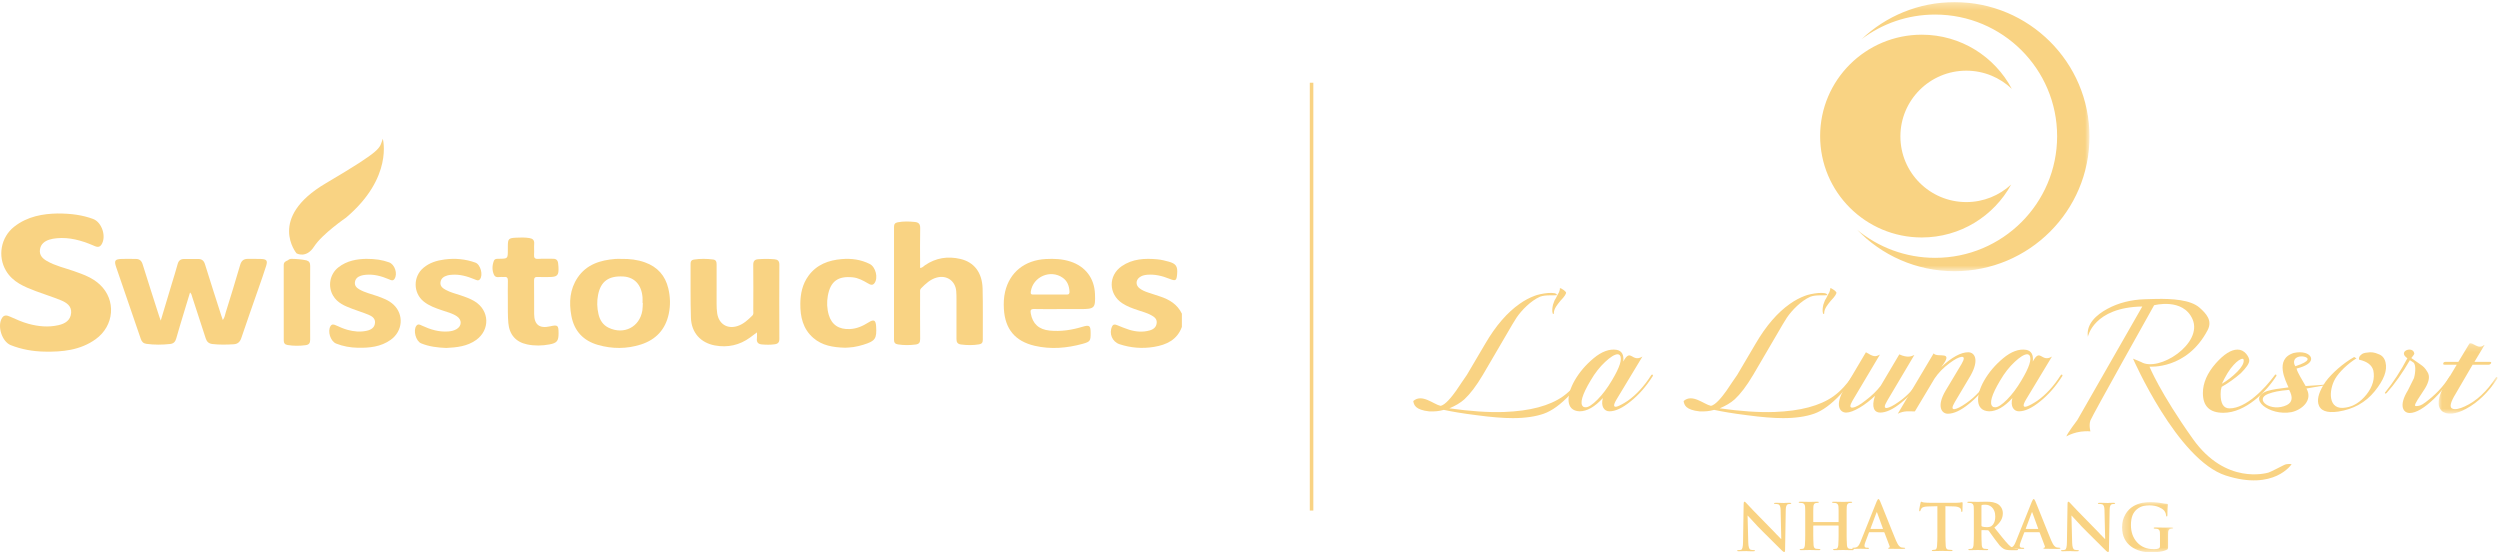 <?xml version="1.0" encoding="UTF-8"?> <svg xmlns="http://www.w3.org/2000/svg" xmlns:xlink="http://www.w3.org/1999/xlink" width="353px" height="78px" viewBox="0 0 353 78"> <!-- Generator: Sketch 50.2 (55047) - http://www.bohemiancoding.com/sketch --> <title>Logo</title> <desc>Created with Sketch.</desc> <defs> <polygon id="path-1" points="0.3 0.059 7.519 0.059 7.519 7.159 0.3 7.159"></polygon> <polygon id="path-3" points="0.291 0.303 33.121 0.303 33.121 38.295 0.291 38.295"></polygon> <polygon id="path-5" points="0.025 0.231 8.339 0.231 8.339 10.179 0.025 10.179"></polygon> </defs> <g id="Symbols" stroke="none" stroke-width="1" fill="none" fill-rule="evenodd"> <g id="Menu" transform="translate(-784, -31)"> <g id="Logo" transform="translate(784, 31)"> <path d="M246.855,76.61 C246.873,77.212 246.979,77.546 247.175,77.614 C247.296,77.655 247.453,77.676 247.645,77.676 C247.748,77.676 247.8,77.701 247.8,77.751 C247.8,77.81 247.73,77.839 247.591,77.839 L247.193,77.839 L246.682,77.822 C246.665,77.822 246.647,77.819 246.629,77.813 L246.119,77.822 C245.886,77.833 245.674,77.839 245.485,77.839 C245.352,77.839 245.286,77.81 245.286,77.751 C245.286,77.701 245.335,77.676 245.432,77.676 C245.601,77.676 245.736,77.661 245.84,77.631 C246.02,77.579 246.113,77.204 246.119,76.509 L246.204,71.15 C246.204,70.944 246.242,70.841 246.319,70.841 C246.363,70.841 246.412,70.867 246.465,70.92 C246.489,70.941 246.52,70.972 246.558,71.013 L247.609,72.127 L250.642,75.231 L250.789,75.394 C250.795,75.394 250.8,75.4 250.806,75.412 C250.813,75.412 250.816,75.415 250.816,75.421 C250.821,75.421 250.824,75.424 250.824,75.43 C250.842,75.441 250.854,75.455 250.86,75.47 C250.892,75.493 250.917,75.517 250.935,75.541 L251.472,76.093 L251.516,76.093 L251.423,72.026 C251.417,71.569 251.315,71.298 251.117,71.212 C251.054,71.188 250.974,71.174 250.873,71.168 C250.834,71.162 250.792,71.159 250.745,71.159 L250.633,71.159 C250.539,71.159 250.492,71.131 250.492,71.075 C250.492,71.022 250.57,70.995 250.726,70.995 C250.907,70.995 251.124,70.998 251.379,71.004 C251.402,71.01 251.427,71.013 251.454,71.013 L251.941,71.022 C251.954,71.016 251.968,71.013 251.986,71.013 L252.035,71.013 C252.076,71.013 252.112,71.01 252.141,71.004 C252.348,70.998 252.539,70.995 252.713,70.995 C252.852,70.995 252.922,71.022 252.922,71.075 C252.922,71.131 252.869,71.159 252.762,71.159 C252.653,71.159 252.561,71.168 252.487,71.186 C252.268,71.245 252.156,71.501 252.15,71.955 L252.053,77.667 C252.053,77.856 252.013,77.95 251.933,77.95 C251.862,77.95 251.76,77.884 251.627,77.751 C251.491,77.624 251.315,77.452 251.099,77.234 L248.944,75.09 C248.716,74.866 248.471,74.618 248.208,74.347 L246.785,72.804 L246.758,72.804 L246.855,76.61 Z" id="Fill-1" fill="#F9D383"></path> <path d="M259.553,73.719 C259.591,73.719 259.61,73.698 259.61,73.657 L259.61,72.101 L259.593,71.548 C259.575,71.256 259.445,71.084 259.202,71.03 C259.128,71.013 259.01,71.004 258.848,71.004 C258.744,71.004 258.693,70.976 258.693,70.92 C258.693,70.867 258.756,70.841 258.883,70.841 L260.409,70.867 C260.45,70.861 260.499,70.858 260.555,70.858 L261.335,70.841 C261.463,70.841 261.526,70.867 261.526,70.92 C261.526,70.976 261.471,71.004 261.362,71.004 C261.294,71.004 261.207,71.013 261.101,71.03 C260.893,71.066 260.781,71.238 260.763,71.548 L260.745,72.101 L260.745,75.655 C260.745,75.867 260.748,76.046 260.754,76.19 C260.76,76.553 260.773,76.821 260.79,76.995 C260.82,77.298 260.938,77.462 261.145,77.485 C261.313,77.509 261.467,77.521 261.606,77.521 C261.703,77.521 261.752,77.546 261.752,77.596 C261.752,77.655 261.691,77.684 261.57,77.684 L260.471,77.667 C260.447,77.667 260.423,77.664 260.399,77.658 L259.021,77.684 C258.893,77.684 258.83,77.655 258.83,77.596 C258.83,77.546 258.877,77.521 258.972,77.521 C259.081,77.521 259.19,77.509 259.3,77.485 C259.433,77.462 259.522,77.295 259.566,76.986 C259.584,76.818 259.596,76.553 259.602,76.19 C259.608,76.046 259.61,75.867 259.61,75.655 L259.61,74.262 C259.61,74.227 259.591,74.209 259.553,74.209 L256.085,74.209 C256.049,74.209 256.032,74.227 256.032,74.262 L256.032,75.655 C256.032,75.867 256.035,76.046 256.041,76.19 C256.047,76.553 256.058,76.821 256.076,76.995 C256.106,77.298 256.224,77.462 256.431,77.485 C256.6,77.509 256.753,77.521 256.892,77.521 C256.99,77.521 257.038,77.546 257.038,77.596 C257.038,77.655 256.978,77.684 256.857,77.684 L255.757,77.667 C255.733,77.667 255.71,77.664 255.686,77.658 L254.298,77.684 C254.177,77.684 254.116,77.655 254.116,77.596 C254.116,77.546 254.163,77.521 254.258,77.521 C254.367,77.521 254.477,77.509 254.586,77.485 C254.719,77.462 254.808,77.295 254.852,76.986 C254.87,76.818 254.882,76.553 254.888,76.19 C254.894,76.046 254.897,75.867 254.897,75.655 L254.897,72.101 L254.879,71.548 C254.861,71.256 254.731,71.084 254.489,71.03 C254.415,71.013 254.296,71.004 254.134,71.004 C254.03,71.004 253.979,70.976 253.979,70.92 C253.979,70.867 254.042,70.841 254.169,70.841 L255.695,70.867 C255.736,70.861 255.785,70.858 255.841,70.858 L256.622,70.841 C256.749,70.841 256.812,70.867 256.812,70.92 C256.812,70.976 256.758,71.004 256.648,71.004 C256.583,71.004 256.496,71.013 256.386,71.03 C256.18,71.066 256.067,71.238 256.049,71.548 L256.032,72.101 L256.032,73.657 C256.032,73.698 256.049,73.719 256.085,73.719 L259.553,73.719 Z" id="Fill-3" fill="#F9D383"></path> <path d="M265.826,74.69 C265.867,74.69 265.882,74.673 265.87,74.637 L265.054,72.4 C265.04,72.347 265.023,72.321 265.005,72.321 C264.982,72.321 264.964,72.347 264.952,72.4 L264.118,74.629 C264.107,74.67 264.118,74.69 264.154,74.69 L265.826,74.69 Z M263.972,75.146 C263.937,75.146 263.909,75.169 263.888,75.216 L263.4,76.512 C263.309,76.736 263.263,76.92 263.263,77.065 C263.263,77.25 263.384,77.343 263.626,77.343 L263.764,77.343 C263.852,77.343 263.897,77.368 263.897,77.418 C263.897,77.477 263.847,77.507 263.746,77.507 L262.637,77.48 C262.626,77.486 262.608,77.489 262.584,77.489 L262.38,77.489 C262.12,77.501 261.897,77.507 261.711,77.507 C261.596,77.507 261.537,77.477 261.537,77.418 C261.537,77.368 261.575,77.343 261.649,77.343 C261.737,77.343 261.83,77.337 261.928,77.326 C262.123,77.302 262.281,77.215 262.402,77.065 C262.497,76.956 262.596,76.771 262.7,76.512 L264.979,70.827 C265.082,70.585 265.168,70.464 265.236,70.464 C265.301,70.464 265.377,70.56 265.462,70.751 C265.509,70.86 265.631,71.157 265.826,71.64 L267.152,74.947 C267.394,75.554 267.582,76.012 267.715,76.322 C267.865,76.685 268.017,76.944 268.167,77.1 C268.229,77.168 268.293,77.219 268.358,77.255 C268.399,77.278 268.451,77.296 268.513,77.308 C268.635,77.332 268.762,77.343 268.894,77.343 C268.974,77.343 269.014,77.368 269.014,77.418 C269.014,77.477 268.874,77.507 268.593,77.507 L266.824,77.489 L266.677,77.471 C266.63,77.465 266.606,77.448 266.606,77.418 C266.606,77.368 266.648,77.34 266.731,77.335 C266.769,77.322 266.797,77.299 266.815,77.264 C266.832,77.222 266.832,77.177 266.815,77.127 L266.087,75.208 C266.07,75.166 266.04,75.146 265.999,75.146 L263.972,75.146 Z" id="Fill-5" fill="#F9D383"></path> <path d="M273.558,71.477 L272.201,71.512 C271.725,71.53 271.432,71.617 271.323,71.773 C271.243,71.894 271.192,72 271.168,72.092 C271.15,72.162 271.116,72.198 271.066,72.198 C271.013,72.198 270.986,72.151 270.986,72.056 C270.986,72.018 270.995,71.944 271.013,71.835 C271.025,71.752 271.045,71.642 271.075,71.504 C271.125,71.25 271.159,71.087 271.177,71.013 C271.201,70.898 271.237,70.841 271.288,70.841 C271.305,70.841 271.326,70.846 271.35,70.858 L271.421,70.885 C271.459,70.905 271.496,70.919 271.532,70.925 C271.579,70.936 271.628,70.945 271.678,70.951 C271.968,70.98 272.269,70.995 272.583,70.995 L276.179,70.995 C276.306,70.995 276.43,70.989 276.551,70.977 C276.596,70.977 276.641,70.975 276.689,70.969 L277.052,70.907 C277.1,70.907 277.124,70.97 277.124,71.097 L277.097,72.145 C277.085,72.242 277.059,72.291 277.017,72.291 C276.955,72.291 276.921,72.23 276.915,72.109 L276.906,72.008 C276.894,71.869 276.816,71.758 276.671,71.676 C276.485,71.567 276.207,71.509 275.837,71.504 L274.693,71.477 L274.693,75.783 C274.693,75.995 274.696,76.174 274.702,76.318 C274.708,76.681 274.72,76.949 274.738,77.123 C274.767,77.426 274.886,77.59 275.092,77.613 C275.261,77.637 275.414,77.649 275.554,77.649 C275.651,77.649 275.7,77.674 275.7,77.724 C275.7,77.783 275.642,77.812 275.527,77.812 L274.427,77.795 C274.398,77.795 274.371,77.792 274.348,77.786 L272.955,77.812 C272.834,77.812 272.773,77.783 272.773,77.724 C272.773,77.674 272.822,77.649 272.92,77.649 C273.029,77.649 273.138,77.637 273.248,77.613 C273.393,77.584 273.48,77.417 273.509,77.114 C273.527,76.946 273.54,76.681 273.549,76.318 C273.555,76.174 273.558,75.995 273.558,75.783 L273.558,71.477 Z" id="Fill-7" fill="#F9D383"></path> <path d="M279.78,74.183 C279.78,74.265 279.807,74.319 279.86,74.342 C280.04,74.404 280.271,74.435 280.552,74.435 C280.836,74.435 281.05,74.383 281.195,74.28 C281.352,74.165 281.476,74.006 281.568,73.803 C281.677,73.561 281.731,73.268 281.731,72.923 C281.731,72.62 281.683,72.351 281.585,72.118 C281.505,71.918 281.39,71.748 281.239,71.61 C280.979,71.38 280.679,71.265 280.339,71.265 C280.1,71.265 279.94,71.277 279.86,71.3 C279.807,71.318 279.78,71.361 279.78,71.428 L279.78,74.183 Z M278.707,72.101 L278.689,71.548 C278.672,71.256 278.542,71.084 278.299,71.03 C278.226,71.013 278.107,71.004 277.945,71.004 C277.841,71.004 277.789,70.976 277.789,70.92 C277.789,70.867 277.856,70.841 277.989,70.841 L278.96,70.858 C278.984,70.858 279.006,70.861 279.026,70.867 L280.512,70.841 C280.852,70.841 281.14,70.864 281.377,70.911 C281.69,70.973 281.959,71.079 282.184,71.23 C282.335,71.333 282.471,71.483 282.592,71.68 C282.731,71.928 282.8,72.19 282.8,72.468 C282.8,72.824 282.716,73.154 282.547,73.458 C282.361,73.794 282.046,74.14 281.603,74.497 L282.694,75.854 C283.046,76.29 283.34,76.632 283.576,76.88 C283.792,77.104 284.007,77.27 284.219,77.379 C284.261,77.397 284.304,77.412 284.348,77.424 C284.377,77.441 284.41,77.453 284.445,77.459 C284.469,77.471 284.497,77.48 284.529,77.485 L284.592,77.494 C284.695,77.512 284.78,77.521 284.844,77.521 C284.919,77.521 284.955,77.546 284.955,77.596 C284.955,77.655 284.897,77.684 284.782,77.684 L283.918,77.684 C283.483,77.684 283.159,77.627 282.947,77.512 C282.766,77.415 282.573,77.255 282.366,77.035 C282.209,76.852 281.989,76.567 281.705,76.181 L280.805,74.935 C280.769,74.89 280.715,74.868 280.641,74.868 L279.851,74.85 C279.804,74.85 279.78,74.875 279.78,74.926 L279.78,75.655 C279.78,75.867 279.783,76.046 279.789,76.19 C279.795,76.553 279.807,76.818 279.825,76.986 C279.854,77.289 279.973,77.456 280.18,77.485 C280.36,77.509 280.508,77.521 280.623,77.521 C280.697,77.521 280.734,77.546 280.734,77.596 C280.734,77.655 280.673,77.684 280.552,77.684 L279.479,77.667 C279.449,77.667 279.426,77.664 279.408,77.658 L278.108,77.684 C277.988,77.684 277.927,77.655 277.927,77.596 C277.927,77.546 277.974,77.521 278.069,77.521 C278.178,77.521 278.288,77.509 278.397,77.485 C278.53,77.462 278.619,77.295 278.663,76.986 C278.681,76.818 278.692,76.553 278.698,76.19 C278.704,76.046 278.707,75.867 278.707,75.655 L278.707,72.101 Z" id="Fill-9" fill="#F9D383"></path> <path d="M287.746,74.69 C287.788,74.69 287.802,74.673 287.791,74.637 L286.975,72.4 C286.96,72.347 286.944,72.321 286.926,72.321 C286.902,72.321 286.885,72.347 286.873,72.4 L286.039,74.629 C286.027,74.67 286.039,74.69 286.075,74.69 L287.746,74.69 Z M285.893,75.146 C285.857,75.146 285.829,75.169 285.809,75.216 L285.321,76.512 C285.229,76.736 285.184,76.92 285.184,77.065 C285.184,77.25 285.305,77.343 285.547,77.343 L285.684,77.343 C285.773,77.343 285.817,77.368 285.817,77.418 C285.817,77.477 285.767,77.507 285.667,77.507 L284.558,77.48 C284.546,77.486 284.528,77.489 284.505,77.489 L284.301,77.489 C284.041,77.501 283.817,77.507 283.631,77.507 C283.516,77.507 283.458,77.477 283.458,77.418 C283.458,77.368 283.495,77.343 283.569,77.343 C283.658,77.343 283.751,77.337 283.849,77.326 C284.044,77.302 284.202,77.215 284.323,77.065 C284.417,76.956 284.517,76.771 284.62,76.512 L286.899,70.827 C287.003,70.585 287.089,70.464 287.156,70.464 C287.221,70.464 287.297,70.56 287.383,70.751 C287.43,70.86 287.551,71.157 287.746,71.64 L289.072,74.947 C289.314,75.554 289.502,76.012 289.635,76.322 C289.786,76.685 289.937,76.944 290.088,77.1 C290.15,77.168 290.213,77.219 290.278,77.255 C290.32,77.278 290.372,77.296 290.434,77.308 C290.555,77.332 290.682,77.343 290.815,77.343 C290.895,77.343 290.935,77.368 290.935,77.418 C290.935,77.477 290.794,77.507 290.513,77.507 L288.744,77.489 L288.598,77.471 C288.551,77.465 288.527,77.448 288.527,77.418 C288.527,77.368 288.568,77.34 288.651,77.335 C288.689,77.322 288.717,77.299 288.735,77.264 C288.753,77.222 288.753,77.177 288.735,77.127 L288.008,75.208 C287.991,75.166 287.961,75.146 287.919,75.146 L285.893,75.146 Z" id="Fill-11" fill="#F9D383"></path> <path d="M292.587,76.61 C292.604,77.212 292.711,77.546 292.906,77.614 C293.027,77.655 293.184,77.676 293.376,77.676 C293.479,77.676 293.531,77.701 293.531,77.751 C293.531,77.81 293.462,77.839 293.323,77.839 L292.924,77.839 L292.414,77.822 C292.396,77.822 292.378,77.819 292.361,77.813 L291.851,77.822 C291.617,77.833 291.406,77.839 291.217,77.839 C291.083,77.839 291.017,77.81 291.017,77.751 C291.017,77.701 291.066,77.676 291.163,77.676 C291.332,77.676 291.468,77.661 291.571,77.631 C291.751,77.579 291.845,77.204 291.851,76.509 L291.935,71.15 C291.935,70.944 291.973,70.841 292.05,70.841 C292.095,70.841 292.143,70.867 292.197,70.92 C292.22,70.941 292.251,70.972 292.29,71.013 L293.341,72.127 L296.374,75.231 L296.52,75.394 C296.526,75.394 296.532,75.4 296.538,75.412 C296.544,75.412 296.547,75.415 296.547,75.421 C296.553,75.421 296.556,75.424 296.556,75.43 C296.573,75.441 296.585,75.455 296.591,75.47 C296.624,75.493 296.649,75.517 296.667,75.541 L297.203,76.093 L297.248,76.093 L297.154,72.026 C297.148,71.569 297.046,71.298 296.848,71.212 C296.786,71.188 296.705,71.174 296.604,71.168 C296.566,71.162 296.523,71.159 296.476,71.159 L296.365,71.159 C296.27,71.159 296.223,71.131 296.223,71.075 C296.223,71.022 296.301,70.995 296.458,70.995 C296.638,70.995 296.856,70.998 297.11,71.004 C297.133,71.01 297.159,71.013 297.185,71.013 L297.673,71.022 C297.685,71.016 297.7,71.013 297.717,71.013 L297.766,71.013 C297.807,71.013 297.843,71.01 297.872,71.004 C298.079,70.998 298.27,70.995 298.445,70.995 C298.584,70.995 298.653,71.022 298.653,71.075 C298.653,71.131 298.6,71.159 298.494,71.159 C298.384,71.159 298.293,71.168 298.218,71.186 C298,71.245 297.887,71.501 297.882,71.955 L297.784,77.667 C297.784,77.856 297.744,77.95 297.664,77.95 C297.593,77.95 297.491,77.884 297.358,77.751 C297.222,77.624 297.046,77.452 296.831,77.234 L294.675,75.09 C294.448,74.866 294.202,74.618 293.939,74.347 L292.516,72.804 L292.489,72.804 L292.587,76.61 Z" id="Fill-13" fill="#F9D383"></path> <g id="Group-17" transform="translate(299.332, 70.841)"> <mask id="mask-2" fill="white"> <use xlink:href="#path-1"></use> </mask> <g id="Clip-16"></g> <path d="M6.801,6.426 C6.801,6.594 6.763,6.702 6.686,6.753 C6.414,6.897 6.062,7.002 5.63,7.066 C5.273,7.128 4.894,7.16 4.495,7.16 C3.292,7.16 2.315,6.878 1.564,6.315 C1.165,6.02 0.859,5.656 0.646,5.223 C0.415,4.751 0.3,4.213 0.3,3.609 C0.3,2.928 0.462,2.315 0.784,1.77 C1.061,1.293 1.426,0.918 1.879,0.647 C2.272,0.412 2.693,0.249 3.143,0.161 C3.332,0.122 3.532,0.094 3.741,0.077 C3.913,0.065 4.106,0.059 4.322,0.059 C4.594,0.059 4.918,0.077 5.294,0.112 C5.586,0.15 5.799,0.181 5.932,0.205 C6.053,0.228 6.172,0.249 6.287,0.267 C6.438,0.285 6.559,0.296 6.65,0.302 C6.698,0.311 6.733,0.325 6.757,0.342 C6.769,0.354 6.774,0.377 6.774,0.413 L6.757,0.629 C6.751,0.673 6.748,0.719 6.748,0.767 C6.736,0.893 6.727,1.037 6.721,1.2 C6.715,1.406 6.712,1.639 6.712,1.898 C6.712,2.025 6.678,2.088 6.61,2.088 C6.563,2.088 6.534,2.048 6.522,1.969 L6.495,1.797 C6.483,1.732 6.467,1.668 6.447,1.606 C6.393,1.462 6.315,1.333 6.211,1.218 C6.043,1.044 5.8,0.891 5.484,0.758 C5.085,0.595 4.653,0.514 4.189,0.514 C4.03,0.514 3.895,0.52 3.786,0.532 C3.629,0.544 3.481,0.565 3.342,0.594 C2.99,0.68 2.673,0.84 2.389,1.076 C2.123,1.297 1.92,1.58 1.781,1.925 C1.631,2.299 1.555,2.755 1.555,3.291 C1.555,4.281 1.842,5.093 2.416,5.727 C3.004,6.372 3.77,6.695 4.713,6.695 L4.904,6.695 C4.977,6.695 5.044,6.692 5.103,6.686 C5.262,6.669 5.39,6.639 5.484,6.598 C5.599,6.542 5.657,6.43 5.657,6.262 L5.657,4.803 C5.657,4.617 5.654,4.464 5.648,4.343 C5.642,4.054 5.512,3.882 5.258,3.826 C5.187,3.808 5.069,3.8 4.904,3.8 C4.814,3.8 4.77,3.776 4.77,3.729 C4.77,3.667 4.834,3.636 4.961,3.636 L6.522,3.662 C6.575,3.656 6.668,3.651 6.801,3.645 L7.338,3.636 C7.459,3.636 7.519,3.667 7.519,3.729 C7.519,3.776 7.481,3.8 7.404,3.8 C7.348,3.8 7.265,3.808 7.156,3.826 C6.931,3.867 6.816,4.04 6.81,4.343 C6.804,4.464 6.801,4.62 6.801,4.812 L6.801,6.426 Z" id="Fill-15" fill="#F9D383" mask="url(#mask-2)"></path> </g> <path d="M166.882,46.161 C166.213,47.991 164.716,48.688 162.948,48.98 C161.299,49.254 159.669,49.127 158.08,48.603 C157.04,48.259 156.558,47.084 157.026,46.097 C157.176,45.779 157.413,45.781 157.704,45.898 C158.282,46.131 158.857,46.38 159.451,46.563 C160.4,46.853 161.37,46.931 162.341,46.655 C162.881,46.502 163.279,46.184 163.327,45.584 C163.374,45.012 162.97,44.735 162.539,44.499 C161.952,44.178 161.304,44.009 160.674,43.798 C159.903,43.54 159.138,43.267 158.457,42.816 C156.511,41.53 156.466,38.906 158.389,37.584 C159.916,36.534 161.66,36.452 163.429,36.617 C163.964,36.667 164.496,36.798 165.015,36.942 C166.067,37.235 166.306,37.611 166.209,38.714 C166.128,39.642 166.006,39.716 165.132,39.368 C164.116,38.962 163.076,38.701 161.968,38.797 C161.564,38.832 161.186,38.928 160.869,39.182 C160.357,39.592 160.36,40.267 160.867,40.68 C161.228,40.972 161.651,41.148 162.085,41.295 C162.656,41.489 163.231,41.672 163.803,41.86 C165.128,42.295 166.252,42.982 166.882,44.291 L166.882,46.161 Z" id="Fill-18" fill="#F9D383"></path> <path d="M22.697,45.27 C23.242,43.457 23.746,41.774 24.25,40.092 C24.531,39.159 24.83,38.231 25.083,37.29 C25.21,36.813 25.484,36.577 25.959,36.57 C26.646,36.56 27.333,36.561 28.02,36.57 C28.518,36.577 28.792,36.82 28.945,37.317 C29.692,39.734 30.473,42.141 31.243,44.551 C31.305,44.744 31.375,44.935 31.46,45.184 C31.734,44.84 31.767,44.462 31.872,44.123 C32.566,41.885 33.262,39.648 33.914,37.398 C34.091,36.791 34.427,36.543 35.027,36.553 C35.651,36.564 36.277,36.538 36.901,36.567 C37.645,36.601 37.807,36.804 37.589,37.51 C37.258,38.579 36.879,39.634 36.512,40.691 C35.696,43.043 34.859,45.386 34.067,47.745 C33.878,48.304 33.541,48.58 32.992,48.611 C31.994,48.668 30.998,48.695 30,48.578 C29.468,48.515 29.196,48.251 29.039,47.757 C28.415,45.801 27.772,43.852 27.132,41.902 C27.071,41.714 27.057,41.502 26.832,41.296 C26.507,42.362 26.196,43.38 25.889,44.4 C25.548,45.533 25.201,46.662 24.882,47.799 C24.754,48.253 24.515,48.517 24.032,48.57 C22.91,48.695 21.791,48.702 20.671,48.552 C20.246,48.495 20.017,48.255 19.882,47.861 C18.728,44.486 17.558,41.117 16.409,37.74 C16.082,36.779 16.222,36.593 17.233,36.559 C17.879,36.538 18.525,36.563 19.17,36.562 C19.703,36.56 19.984,36.812 20.144,37.33 C20.9,39.766 21.687,42.191 22.464,44.621 C22.52,44.795 22.587,44.965 22.697,45.27" id="Fill-20" fill="#F9D383"></path> <path d="M129.918,37.841 C130.256,37.812 130.408,37.591 130.603,37.456 C132.141,36.403 133.822,36.145 135.611,36.564 C137.552,37.019 138.686,38.487 138.744,40.757 C138.807,43.165 138.761,45.576 138.772,47.985 C138.773,48.362 138.631,48.56 138.251,48.623 C137.401,48.765 136.558,48.754 135.704,48.644 C135.191,48.577 135.051,48.317 135.053,47.851 C135.064,45.982 135.06,44.111 135.055,42.241 C135.055,41.868 135.051,41.493 135.021,41.121 C134.902,39.667 133.696,38.813 132.283,39.187 C131.359,39.432 130.694,40.068 130.048,40.722 C129.865,40.907 129.919,41.151 129.918,41.375 C129.917,43.535 129.907,45.697 129.926,47.857 C129.93,48.335 129.799,48.58 129.29,48.646 C128.457,48.753 127.636,48.761 126.805,48.632 C126.404,48.571 126.233,48.397 126.233,47.981 C126.242,42.662 126.242,37.344 126.236,32.026 C126.235,31.644 126.383,31.462 126.756,31.389 C127.564,31.231 128.368,31.26 129.179,31.342 C129.741,31.399 129.943,31.658 129.931,32.237 C129.893,33.899 129.918,35.56 129.918,37.223 L129.918,37.841 Z" id="Fill-22" fill="#F9D383"></path> <path d="M106.882,46.932 C106.498,47.219 106.21,47.441 105.915,47.656 C104.421,48.742 102.76,49.11 100.947,48.778 C98.939,48.41 97.628,46.98 97.559,44.882 C97.476,42.328 97.527,39.771 97.51,37.215 C97.507,36.882 97.653,36.701 97.961,36.653 C98.873,36.513 99.788,36.524 100.7,36.641 C101.121,36.696 101.189,36.994 101.186,37.372 C101.172,39.221 101.175,41.071 101.184,42.92 C101.186,43.354 101.203,43.793 101.265,44.223 C101.484,45.755 102.712,46.519 104.171,46.025 C105.001,45.744 105.629,45.155 106.237,44.551 C106.442,44.347 106.361,44.077 106.362,43.839 C106.372,41.699 106.383,39.558 106.357,37.419 C106.35,36.892 106.536,36.641 107.047,36.603 C107.817,36.547 108.587,36.54 109.357,36.607 C109.814,36.647 110.047,36.846 110.045,37.366 C110.025,40.857 110.026,44.347 110.045,47.838 C110.047,48.339 109.864,48.545 109.384,48.613 C108.78,48.699 108.182,48.686 107.58,48.634 C107.042,48.588 106.803,48.323 106.876,47.774 C106.907,47.537 106.882,47.293 106.882,46.932" id="Fill-24" fill="#F9D383"></path> <path d="M71.706,42.087 C71.706,41.595 71.687,40.639 71.714,39.684 C71.725,39.266 71.621,39.047 71.166,39.115 C71.105,39.124 71.04,39.124 70.978,39.115 C70.551,39.052 69.987,39.332 69.744,38.786 C69.466,38.161 69.487,37.483 69.731,36.84 C69.858,36.506 70.192,36.543 70.485,36.54 C71.706,36.525 71.706,36.524 71.706,35.289 C71.706,35.123 71.707,34.957 71.708,34.791 C71.711,33.727 71.798,33.616 72.858,33.561 C73.48,33.528 74.104,33.514 74.727,33.609 C75.217,33.686 75.468,33.892 75.427,34.427 C75.387,34.923 75.447,35.426 75.411,35.922 C75.375,36.393 75.498,36.59 76.018,36.553 C76.701,36.505 77.391,36.554 78.078,36.538 C78.549,36.527 78.767,36.757 78.809,37.198 C78.825,37.364 78.848,37.528 78.857,37.694 C78.918,38.897 78.714,39.111 77.509,39.116 C76.989,39.117 76.467,39.138 75.948,39.108 C75.546,39.085 75.403,39.206 75.409,39.623 C75.43,41.201 75.408,42.781 75.422,44.358 C75.436,45.852 76.179,46.415 77.659,46.08 C78.765,45.831 78.872,45.92 78.87,47.077 C78.867,48.148 78.638,48.436 77.589,48.631 C76.537,48.829 75.478,48.85 74.425,48.629 C72.823,48.292 71.92,47.241 71.776,45.599 C71.688,44.583 71.712,43.567 71.706,42.087" id="Fill-26" fill="#F9D383"></path> <path d="M63.01,49.132 C61.788,49.081 60.591,48.946 59.459,48.478 C58.716,48.171 58.309,46.644 58.789,46.004 C59.035,45.675 59.317,45.856 59.571,45.974 C60.757,46.525 61.974,46.906 63.307,46.802 C63.708,46.771 64.09,46.684 64.44,46.488 C65.217,46.054 65.259,45.17 64.522,44.669 C63.875,44.229 63.115,44.055 62.389,43.806 C61.482,43.495 60.577,43.184 59.819,42.567 C58.326,41.354 58.309,39.057 59.787,37.817 C60.647,37.095 61.669,36.781 62.76,36.638 C64.251,36.441 65.712,36.572 67.128,37.082 C67.851,37.342 68.249,38.841 67.766,39.431 C67.541,39.705 67.271,39.546 67.025,39.445 C65.976,39.015 64.905,38.698 63.751,38.801 C63.565,38.818 63.377,38.833 63.198,38.883 C62.687,39.026 62.263,39.294 62.194,39.865 C62.124,40.441 62.543,40.715 62.976,40.949 C63.603,41.287 64.294,41.455 64.965,41.677 C65.676,41.914 66.385,42.159 67.027,42.552 C69.127,43.836 69.227,46.577 67.222,48.01 C65.96,48.911 64.489,49.059 63.01,49.132" id="Fill-28" fill="#F9D383"></path> <path d="M51.711,36.551 C52.969,36.55 53.975,36.691 54.942,37.045 C55.756,37.345 56.183,38.676 55.696,39.392 C55.471,39.722 55.173,39.544 54.913,39.434 C53.865,38.991 52.791,38.691 51.638,38.801 C51.413,38.822 51.182,38.857 50.968,38.927 C50.53,39.072 50.191,39.328 50.118,39.824 C50.044,40.343 50.355,40.641 50.751,40.869 C51.515,41.31 52.379,41.496 53.2,41.785 C54.046,42.083 54.89,42.382 55.562,43.012 C57.061,44.415 56.884,46.76 55.164,47.985 C53.771,48.978 52.155,49.137 50.514,49.103 C49.471,49.082 48.443,48.901 47.465,48.513 C46.661,48.195 46.207,46.76 46.678,46.033 C46.872,45.732 47.133,45.806 47.395,45.922 C47.946,46.166 48.494,46.418 49.079,46.576 C49.976,46.82 50.879,46.907 51.793,46.701 C52.406,46.563 52.903,46.258 52.953,45.572 C52.997,44.951 52.524,44.644 52.037,44.442 C51.289,44.133 50.51,43.899 49.753,43.61 C48.698,43.209 47.646,42.793 47.032,41.748 C46.253,40.426 46.565,38.712 47.766,37.76 C48.99,36.791 50.437,36.574 51.711,36.551" id="Fill-30" fill="#F9D383"></path> <path d="M119.338,49.098 C117.583,49.051 116.077,48.785 114.843,47.719 C113.362,46.44 112.989,44.715 113.006,42.877 C113.02,41.468 113.302,40.111 114.162,38.937 C115.322,37.351 116.986,36.741 118.859,36.583 C120.228,36.469 121.562,36.648 122.808,37.273 C123.646,37.694 124.029,39.228 123.479,39.978 C123.186,40.378 122.848,40.178 122.541,40.002 C121.872,39.617 121.204,39.24 120.413,39.159 C118.333,38.947 117.26,39.714 116.891,41.76 C116.729,42.663 116.762,43.582 117.025,44.474 C117.441,45.878 118.477,46.543 120.015,46.462 C120.988,46.412 121.821,46.038 122.625,45.531 C123.394,45.045 123.654,45.187 123.708,46.078 C123.815,47.828 123.601,48.15 121.915,48.674 C121.461,48.816 120.992,48.928 120.521,49.002 C120.07,49.073 119.609,49.077 119.338,49.098" id="Fill-32" fill="#F9D383"></path> <path d="M43.276,36.765 C43.67,36.882 43.801,37.127 43.798,37.549 C43.78,41.017 43.78,44.486 43.797,47.952 C43.798,48.442 43.639,48.675 43.147,48.74 C42.294,48.853 41.45,48.855 40.6,48.715 C40.215,48.652 40.066,48.437 40.066,48.078 C40.067,44.527 40.074,40.975 40.062,37.424 C40.061,36.979 40.363,36.885 40.662,36.747 C40.801,36.611 40.976,36.547 41.165,36.551 C41.874,36.563 42.581,36.611 43.276,36.765" id="Fill-34" fill="#F9D383"></path> <path d="M90.702,43.835 C90.325,46.176 88.101,47.314 85.939,46.277 C85.124,45.885 84.697,45.191 84.504,44.347 C84.298,43.45 84.269,42.543 84.449,41.632 C84.824,39.737 85.926,38.927 87.995,39.04 C89.574,39.127 90.581,40.203 90.723,41.969 C90.745,42.237 90.727,42.508 90.727,42.778 C90.74,42.779 90.753,42.779 90.767,42.779 C90.747,43.131 90.757,43.488 90.702,43.835 M94.368,40.737 C93.937,38.917 92.841,37.688 91.078,37.052 C90.008,36.665 88.897,36.534 87.766,36.559 C87.474,36.559 87.181,36.539 86.891,36.562 C84.76,36.732 82.815,37.332 81.558,39.204 C80.456,40.845 80.324,42.687 80.675,44.588 C81.073,46.749 82.371,48.118 84.451,48.709 C86.453,49.276 88.485,49.282 90.48,48.648 C92.62,47.969 93.962,46.52 94.429,44.317 C94.682,43.126 94.649,41.927 94.368,40.737" id="Fill-36" fill="#F9D383"></path> <path d="M145.549,41.161 C145.857,39.073 148.32,37.997 150.058,39.22 C150.717,39.682 150.967,40.37 151.014,41.153 C151.033,41.477 150.929,41.6 150.6,41.593 C149.811,41.578 149.021,41.589 148.231,41.589 C147.463,41.589 146.694,41.581 145.926,41.593 C145.605,41.597 145.496,41.519 145.549,41.161 M146.052,43.633 C147.259,43.667 148.468,43.643 149.677,43.643 L152.552,43.643 C154.56,43.643 154.687,43.513 154.612,41.522 C154.531,39.288 153.261,37.616 151.133,36.926 C150.005,36.559 148.844,36.511 147.674,36.574 C144.685,36.73 142.557,38.449 141.917,41.207 C141.733,42.001 141.701,42.81 141.749,43.621 C141.911,46.451 143.315,48.17 146.08,48.822 C148.358,49.357 150.63,49.161 152.868,48.549 C153.936,48.256 154.004,48.129 153.998,47.019 C153.992,45.963 153.845,45.841 152.823,46.148 C151.313,46.601 149.788,46.836 148.206,46.677 C146.688,46.524 145.809,45.73 145.543,44.252 C145.459,43.799 145.539,43.618 146.052,43.633" id="Fill-38" fill="#F9D383"></path> <path d="M8.117,30.145 C10.072,30.144 11.636,30.363 13.138,30.914 C14.403,31.379 15.067,33.447 14.308,34.561 C13.96,35.074 13.496,34.796 13.093,34.626 C11.465,33.938 9.795,33.472 8.005,33.641 C7.654,33.675 7.296,33.729 6.963,33.838 C6.283,34.062 5.754,34.462 5.643,35.232 C5.526,36.038 6.011,36.501 6.626,36.857 C7.813,37.54 9.154,37.83 10.432,38.279 C11.746,38.743 13.058,39.206 14.102,40.185 C16.431,42.365 16.154,46.009 13.483,47.913 C11.319,49.456 8.806,49.704 6.257,49.65 C4.638,49.616 3.038,49.336 1.518,48.734 C0.269,48.24 -0.434,46.011 0.296,44.881 C0.598,44.413 1.004,44.528 1.411,44.707 C2.267,45.087 3.118,45.477 4.028,45.724 C5.42,46.102 6.825,46.237 8.245,45.916 C9.197,45.703 9.97,45.229 10.046,44.165 C10.116,43.198 9.38,42.721 8.624,42.407 C7.462,41.926 6.251,41.563 5.075,41.115 C3.435,40.492 1.8,39.844 0.845,38.222 C-0.364,36.168 0.121,33.504 1.987,32.024 C3.888,30.518 6.139,30.181 8.117,30.145" id="Fill-40" fill="#F9D383"></path> <path d="M41.869,35.77 C41.869,35.77 37.696,30.781 45.982,25.892 C54.267,21.004 53.524,20.98 54.051,19.594 C54.051,19.594 55.579,25.052 48.862,30.729 C48.862,30.729 45.495,33.035 44.358,34.802 C43.223,36.568 41.869,35.77 41.869,35.77" id="Fill-42" fill="#F9D383"></path> <path d="M185.193,72.09 L185.193,11.681 L185.193,72.09 Z" id="Stroke-44" stroke="#F9D383" stroke-width="0.5"></path> <g id="Group-48" transform="translate(261.915, 0)"> <mask id="mask-4" fill="white"> <use xlink:href="#path-3"></use> </mask> <g id="Clip-47"></g> <path d="M14.067,0.303 C24.587,0.303 33.121,8.808 33.121,19.295 C33.121,29.789 24.587,38.295 14.067,38.295 C8.651,38.295 3.759,36.04 0.291,32.423 C3.279,34.908 7.129,36.407 11.324,36.407 C20.839,36.407 28.551,28.716 28.551,19.231 C28.551,9.749 20.839,2.056 11.324,2.056 C7.422,2.056 3.822,3.353 0.933,5.536 C4.348,2.294 8.978,0.303 14.067,0.303" id="Fill-46" fill="#F9D383" mask="url(#mask-4)"></path> </g> <path d="M271.357,4.899 C276.877,4.899 281.662,8.003 284.071,12.552 C282.401,10.959 280.133,9.979 277.642,9.979 C272.5,9.979 268.336,14.136 268.336,19.26 C268.336,24.38 272.5,28.534 277.642,28.534 C280.089,28.534 282.312,27.589 283.979,26.054 C281.54,30.507 276.803,33.53 271.357,33.53 C263.428,33.53 257.002,27.12 257.002,19.212 C257.002,11.308 263.428,4.899 271.357,4.899" id="Fill-49" fill="#F9D383"></path> <path d="M219.84,41.814 L219.957,41.57 L220.131,41.272 C220.219,41.001 220.277,40.838 220.248,40.756 C220.248,40.729 220.248,40.702 220.277,40.702 C220.335,40.675 220.481,40.729 220.743,40.919 C220.947,41.055 221.063,41.191 221.121,41.272 C221.179,41.461 220.917,41.868 220.335,42.466 C220.103,42.764 219.87,43.035 219.724,43.279 C219.521,43.604 219.404,43.903 219.404,44.201 C219.433,44.256 219.404,44.31 219.346,44.337 C219.288,44.337 219.258,44.31 219.23,44.229 C219.142,43.903 219.171,43.496 219.288,43.008 C219.375,42.791 219.433,42.574 219.521,42.384 C219.608,42.248 219.724,42.058 219.84,41.814 M219.84,41.679 C219.288,41.76 218.24,41.597 217.454,41.896 C216.144,42.466 214.834,43.821 214.136,44.852 C213.816,45.368 213.379,46.046 212.884,46.941 L209.392,52.909 C208.432,54.536 207.559,55.648 206.773,56.381 C206.191,56.896 205.492,57.303 204.648,57.656 C207.559,58.063 210.148,58.253 212.39,58.171 C216.028,58.036 218.793,57.303 220.685,55.974 C221.675,55.269 222.577,54.292 223.421,53.071 C223.537,52.909 223.624,52.882 223.683,52.99 C223.712,53.018 223.683,53.071 223.654,53.153 C223.1,54.048 222.431,54.916 221.675,55.73 C220.365,57.113 219.142,58.008 217.977,58.416 C216.813,58.822 215.358,59.039 213.612,59.039 C212.244,59.039 210.556,58.903 208.549,58.632 C206.54,58.388 204.997,58.117 203.862,57.873 C203.193,58.063 202.552,58.117 201.825,58.09 C199.817,57.873 199.642,57.167 199.555,56.625 C200.777,55.54 202.407,57.086 203.396,57.303 C204.037,57.222 204.997,56.028 205.609,55.16 L206.395,53.993 L207.122,52.936 L209.713,48.541 C211.197,45.992 212.826,44.12 214.573,42.899 C215.301,42.384 215.999,42.031 216.639,41.787 C217.483,41.434 219.84,41.082 219.84,41.679" id="Fill-51" fill="#F9D383"></path> <path d="M226.643,51.106 C225.915,51.784 225.216,52.652 224.605,53.71 C223.383,55.744 223.034,56.992 223.528,57.399 C223.616,57.481 223.732,57.507 223.907,57.507 C224.285,57.507 224.838,57.155 225.565,56.423 C226.293,55.69 226.963,54.795 227.603,53.71 C228.709,51.865 229.087,50.699 228.738,50.183 C228.65,50.075 228.535,50.021 228.389,50.021 C227.952,50.048 227.37,50.428 226.643,51.106 M229.204,51.052 C230.281,49.045 230.397,51.269 231.91,50.346 L228.244,56.423 C227.749,57.263 227.807,57.589 228.418,57.372 C228.767,57.236 229.233,56.992 229.844,56.586 C231.037,55.744 232.144,54.551 233.133,53.005 C233.249,52.788 233.482,52.923 233.365,53.113 C232.435,54.578 231.386,55.771 230.222,56.694 C229.087,57.616 228.098,58.078 227.254,58.078 C226.526,58.078 226.002,57.399 226.322,56.206 C225.187,57.454 224.081,58.078 223.034,58.078 C220.996,57.996 221.171,55.771 222.335,53.737 C223.004,52.571 223.878,51.54 225.012,50.591 C226.147,49.641 227.254,49.234 228.272,49.397 C229,49.533 229.32,50.102 229.204,51.052" id="Fill-53" fill="#F9D383"></path> <path d="M258.013,41.814 L258.13,41.57 L258.304,41.272 C258.392,41.001 258.45,40.838 258.42,40.756 C258.42,40.729 258.42,40.702 258.45,40.702 C258.508,40.675 258.653,40.729 258.915,40.919 C259.119,41.055 259.235,41.191 259.294,41.272 C259.352,41.461 259.09,41.868 258.508,42.466 C258.275,42.764 258.042,43.035 257.897,43.279 C257.693,43.604 257.577,43.903 257.577,44.201 C257.606,44.256 257.577,44.31 257.518,44.337 C257.46,44.337 257.431,44.31 257.402,44.229 C257.315,43.903 257.343,43.496 257.46,43.008 C257.548,42.791 257.606,42.574 257.693,42.384 C257.78,42.248 257.897,42.058 258.013,41.814 M258.013,41.679 C257.46,41.76 256.413,41.597 255.627,41.896 C254.317,42.466 253.007,43.821 252.309,44.852 C251.989,45.368 251.551,46.046 251.057,46.941 L247.564,52.909 C246.604,54.536 245.731,55.648 244.945,56.381 C244.363,56.896 243.664,57.303 242.82,57.656 C245.731,58.063 248.321,58.253 250.562,58.171 C254.2,58.036 256.965,57.303 258.857,55.974 C259.847,55.269 260.749,54.292 261.593,53.071 C261.709,52.909 261.797,52.882 261.855,52.99 C261.884,53.018 261.855,53.071 261.826,53.153 C261.273,54.048 260.603,54.916 259.847,55.73 C258.537,57.113 257.315,58.008 256.15,58.416 C254.986,58.822 253.531,59.039 251.785,59.039 C250.416,59.039 248.729,58.903 246.721,58.632 C244.712,58.388 243.17,58.117 242.034,57.873 C241.365,58.063 240.725,58.117 239.997,58.09 C237.989,57.873 237.814,57.167 237.727,56.625 C238.95,55.54 240.579,57.086 241.569,57.303 C242.21,57.222 243.17,56.028 243.781,55.16 L244.567,53.993 L245.294,52.936 L247.885,48.541 C249.369,45.992 250.998,44.12 252.745,42.899 C253.473,42.384 254.171,42.031 254.811,41.787 C255.656,41.434 258.013,41.082 258.013,41.679" id="Fill-55" fill="#F9D383"></path> <path d="M262.594,57.551 C261.808,58.012 261.168,58.257 260.673,58.257 C259.8,58.257 259.043,57.252 260.353,55.001 L263.467,49.739 C264.544,50.39 264.777,50.417 265.447,50.065 L261.575,56.574 C261.168,57.28 261.168,57.605 261.605,57.551 C262.041,57.497 262.623,57.171 263.409,56.547 C264.311,55.869 265.01,55.191 265.562,54.459 L268.182,50.038 C269.376,50.579 269.928,50.308 270.307,50.119 L266.465,56.602 C266.029,57.334 266.029,57.659 266.436,57.605 C266.785,57.551 267.338,57.28 268.066,56.765 C269.376,55.869 270.453,54.676 271.354,53.184 C271.471,52.967 271.704,53.103 271.588,53.292 C270.656,54.757 269.608,55.95 268.444,56.873 C267.309,57.795 266.319,58.257 265.475,58.257 C264.661,58.257 264.194,57.524 264.748,55.896 C264.079,56.52 263.38,57.09 262.594,57.551" id="Fill-57" fill="#F9D383"></path> <path d="M281.147,53.455 C280.215,54.92 279.167,56.113 278.003,57.036 C276.868,57.958 275.879,58.419 275.034,58.419 C274.162,58.419 273.405,57.388 274.715,55.164 L276.956,51.421 C277.392,50.688 277.392,50.335 276.956,50.39 C276.548,50.444 275.995,50.742 275.267,51.285 C274.424,51.909 273.725,52.614 273.171,53.428 L270.378,58.094 C269.563,58.094 268.893,57.958 267.963,58.419 L273.027,49.902 C273.58,50.607 276.053,49.359 274.103,51.828 C275.588,50.444 276.868,49.739 277.916,49.739 C278.789,49.739 279.517,50.742 278.265,52.994 L276.024,56.765 C275.588,57.497 275.588,57.822 275.995,57.768 C276.344,57.714 276.897,57.442 277.625,56.928 C278.935,56.032 280.012,54.839 280.914,53.347 C281.03,53.13 281.263,53.265 281.147,53.455" id="Fill-59" fill="#F9D383"></path> <path d="M284.468,51.106 C283.74,51.784 283.042,52.652 282.431,53.71 C281.208,55.744 280.859,56.992 281.354,57.399 C281.441,57.481 281.558,57.507 281.732,57.507 C282.11,57.507 282.663,57.155 283.391,56.423 C284.118,55.69 284.789,54.795 285.428,53.71 C286.535,51.865 286.913,50.699 286.563,50.183 C286.476,50.075 286.36,50.021 286.214,50.021 C285.777,50.048 285.195,50.428 284.468,51.106 M287.029,51.052 C288.106,49.045 288.223,51.269 289.736,50.346 L286.069,56.423 C285.574,57.263 285.632,57.589 286.243,57.372 C286.592,57.236 287.058,56.992 287.669,56.586 C288.863,55.744 289.969,54.551 290.958,53.005 C291.074,52.788 291.307,52.923 291.191,53.113 C290.26,54.578 289.212,55.771 288.048,56.694 C286.913,57.616 285.923,58.078 285.079,58.078 C284.351,58.078 283.827,57.399 284.148,56.206 C283.013,57.454 281.907,58.078 280.859,58.078 C278.821,57.996 278.996,55.771 280.161,53.737 C280.83,52.571 281.703,51.54 282.838,50.591 C283.973,49.641 285.079,49.234 286.098,49.397 C286.825,49.533 287.146,50.102 287.029,51.052" id="Fill-61" fill="#F9D383"></path> <path d="M316.666,50.664 C316.345,50.664 315.908,50.963 315.385,51.533 C314.803,52.156 314.279,53.025 313.726,54.19 C314.512,53.729 315.239,53.16 315.908,52.482 C316.52,51.858 316.811,51.342 316.811,50.936 C316.811,50.746 316.752,50.664 316.666,50.664 M321.177,52.997 C321.293,52.78 321.526,52.916 321.409,53.106 C320.013,55.303 317.073,58.287 313.93,58.287 C312.009,58.287 311.048,57.364 311.048,55.492 C311.048,54.082 311.66,52.672 312.881,51.288 C314.017,50.013 315.035,49.362 315.938,49.362 C316.403,49.362 316.811,49.552 317.161,49.958 C317.451,50.312 317.596,50.637 317.596,50.908 C317.596,51.316 317.189,51.912 316.403,52.699 C315.618,53.377 314.716,54.055 313.697,54.625 L313.58,55.113 L313.551,55.655 C313.551,56.984 313.958,57.663 314.803,57.663 C317.131,57.663 319.779,54.896 321.177,52.997" id="Fill-63" fill="#F9D383"></path> <path d="M325.322,50.356 C324.827,50.248 324.187,50.383 323.983,50.817 C323.866,51.088 323.895,51.387 324.099,51.713 C326.369,50.98 325.991,50.492 325.322,50.356 M320.258,55.619 C318.22,56.405 320.665,58.277 322.906,57.192 C323.692,56.785 323.779,56.08 323.226,55.049 C321.741,55.185 321.072,55.32 320.258,55.619 M325.555,54.507 C327.301,54.398 328.174,54.344 328.96,54.208 C329.047,54.208 329.047,54.181 329.134,54.208 C329.164,54.235 329.134,54.262 329.077,54.262 L325.671,54.859 C326.632,56.541 324.972,57.897 323.546,58.196 C320.432,58.766 317.202,56.215 320.141,55.212 C320.955,54.968 321.654,54.886 323.139,54.696 C322.76,53.828 321.101,50.709 323.866,49.841 C324.478,49.705 325.001,49.705 325.496,49.841 C326.632,50.194 326.951,51.387 324.274,52.038 C324.39,52.608 325.089,53.666 325.555,54.507" id="Fill-65" fill="#F9D383"></path> <path d="M331.243,57.544 C332.321,57.381 333.31,56.758 334.154,55.699 C335.027,54.587 335.347,53.448 335.114,52.308 C334.91,51.549 334.241,51.034 333.106,50.789 C333.048,50.518 333.136,50.301 333.368,50.112 C333.572,49.895 333.892,49.813 334.241,49.786 C334.795,49.678 335.318,49.759 335.842,50.003 C336.337,50.166 336.686,50.545 336.832,51.143 C337.123,52.308 336.599,53.665 335.289,55.266 C334.009,56.839 332.291,57.788 330.167,58.114 C328.508,58.358 327.576,57.978 327.344,57.002 C327.168,56.188 327.518,55.157 328.362,53.909 C329.235,52.716 330.865,51.278 332.408,50.41 L332.728,50.6 C331.535,51.332 330.283,52.526 329.73,53.475 C328.799,55.076 328.653,58.032 331.243,57.544" id="Fill-67" fill="#F9D383"></path> <path d="M340.011,55.089 L340.856,53.38 C340.943,53.163 341.263,51.562 340.769,51.182 L340.274,50.857 C339.255,52.62 338.178,54.166 337.014,55.468 C336.81,55.685 336.636,55.522 336.839,55.333 C337.916,54.003 338.964,52.403 339.924,50.585 C338.556,49.663 340.419,48.904 340.827,49.69 C340.972,49.989 340.914,49.989 340.477,50.558 L341.758,51.454 C342.224,51.779 342.398,51.942 342.747,52.511 C343.126,53.081 343.01,53.84 342.428,54.817 L341.351,56.472 C340.884,57.231 340.943,57.367 341.205,57.34 C341.525,57.313 341.816,57.313 342.485,56.797 C343.795,55.82 344.93,54.682 345.832,53.244 C345.949,53.027 346.181,53.163 346.066,53.353 C345.396,54.465 344.61,55.387 343.766,56.228 C342.34,57.611 341.147,58.316 340.245,58.316 C339.372,58.316 338.615,57.34 340.011,55.089" id="Fill-69" fill="#F9D383"></path> <g id="Group-73" transform="translate(344.307, 48.232)"> <mask id="mask-6" fill="white"> <use xlink:href="#path-5"></use> </mask> <g id="Clip-72"></g> <path d="M4.387,0.258 C4.882,0.041 5.609,1.208 6.454,0.475 L6.511,0.475 L5.085,2.862 L7.239,2.862 C7.442,2.862 7.501,2.944 7.414,3.079 C7.327,3.215 7.21,3.269 7.036,3.269 L4.823,3.269 L2.466,7.31 C1.68,8.586 1.506,9.318 2,9.481 C2.379,9.616 2.961,9.508 3.717,9.155 C5.376,8.396 6.832,7.04 8.083,5.114 C8.228,4.897 8.403,5.032 8.316,5.222 C7.064,7.148 5.58,8.586 3.921,9.481 C1.04,11.108 -1.434,9.888 1.04,5.846 L2.582,3.269 L0.894,3.269 C0.69,3.269 0.632,3.188 0.69,3.052 C0.719,2.916 0.836,2.862 1.04,2.862 L2.815,2.862 L4.387,0.258 Z" id="Fill-71" fill="#F9D383" mask="url(#mask-6)"></path> </g> <path d="M295.167,60.912 C295.167,60.912 294.929,60.022 295.167,59.369 C295.406,58.715 304.16,43.1 304.16,43.1 C304.16,43.1 308.231,42.016 309.58,45.059 C311.108,48.508 304.828,52.6 302.321,51.115 L301.182,50.64 C301.182,50.64 307.436,64.95 314.285,67.147 C321.133,69.344 323.575,65.544 323.575,65.544 C323.575,65.544 322.98,65.425 322.503,65.662 C322.026,65.9 320.538,66.672 320.3,66.731 C320.061,66.791 314.285,68.512 309.639,61.981 C304.994,55.45 303.505,51.768 303.505,51.768 C303.505,51.768 308.781,52.234 311.724,46.603 C312.43,45.251 311.502,44.268 310.592,43.456 C309.299,42.301 306.647,42.172 304.45,42.208 C303.851,42.218 303.284,42.24 302.789,42.256 C300.965,42.317 299.16,42.74 297.557,43.611 C296.016,44.45 294.542,45.742 294.81,47.553 C294.81,47.553 295.585,43.397 302.493,43.278 L293.321,59.309 C293.321,59.309 291.832,61.268 291.773,61.625 C291.773,61.625 293.202,60.734 295.167,60.912" id="Fill-74" fill="#F9D383"></path> </g> </g> </g> </svg> 